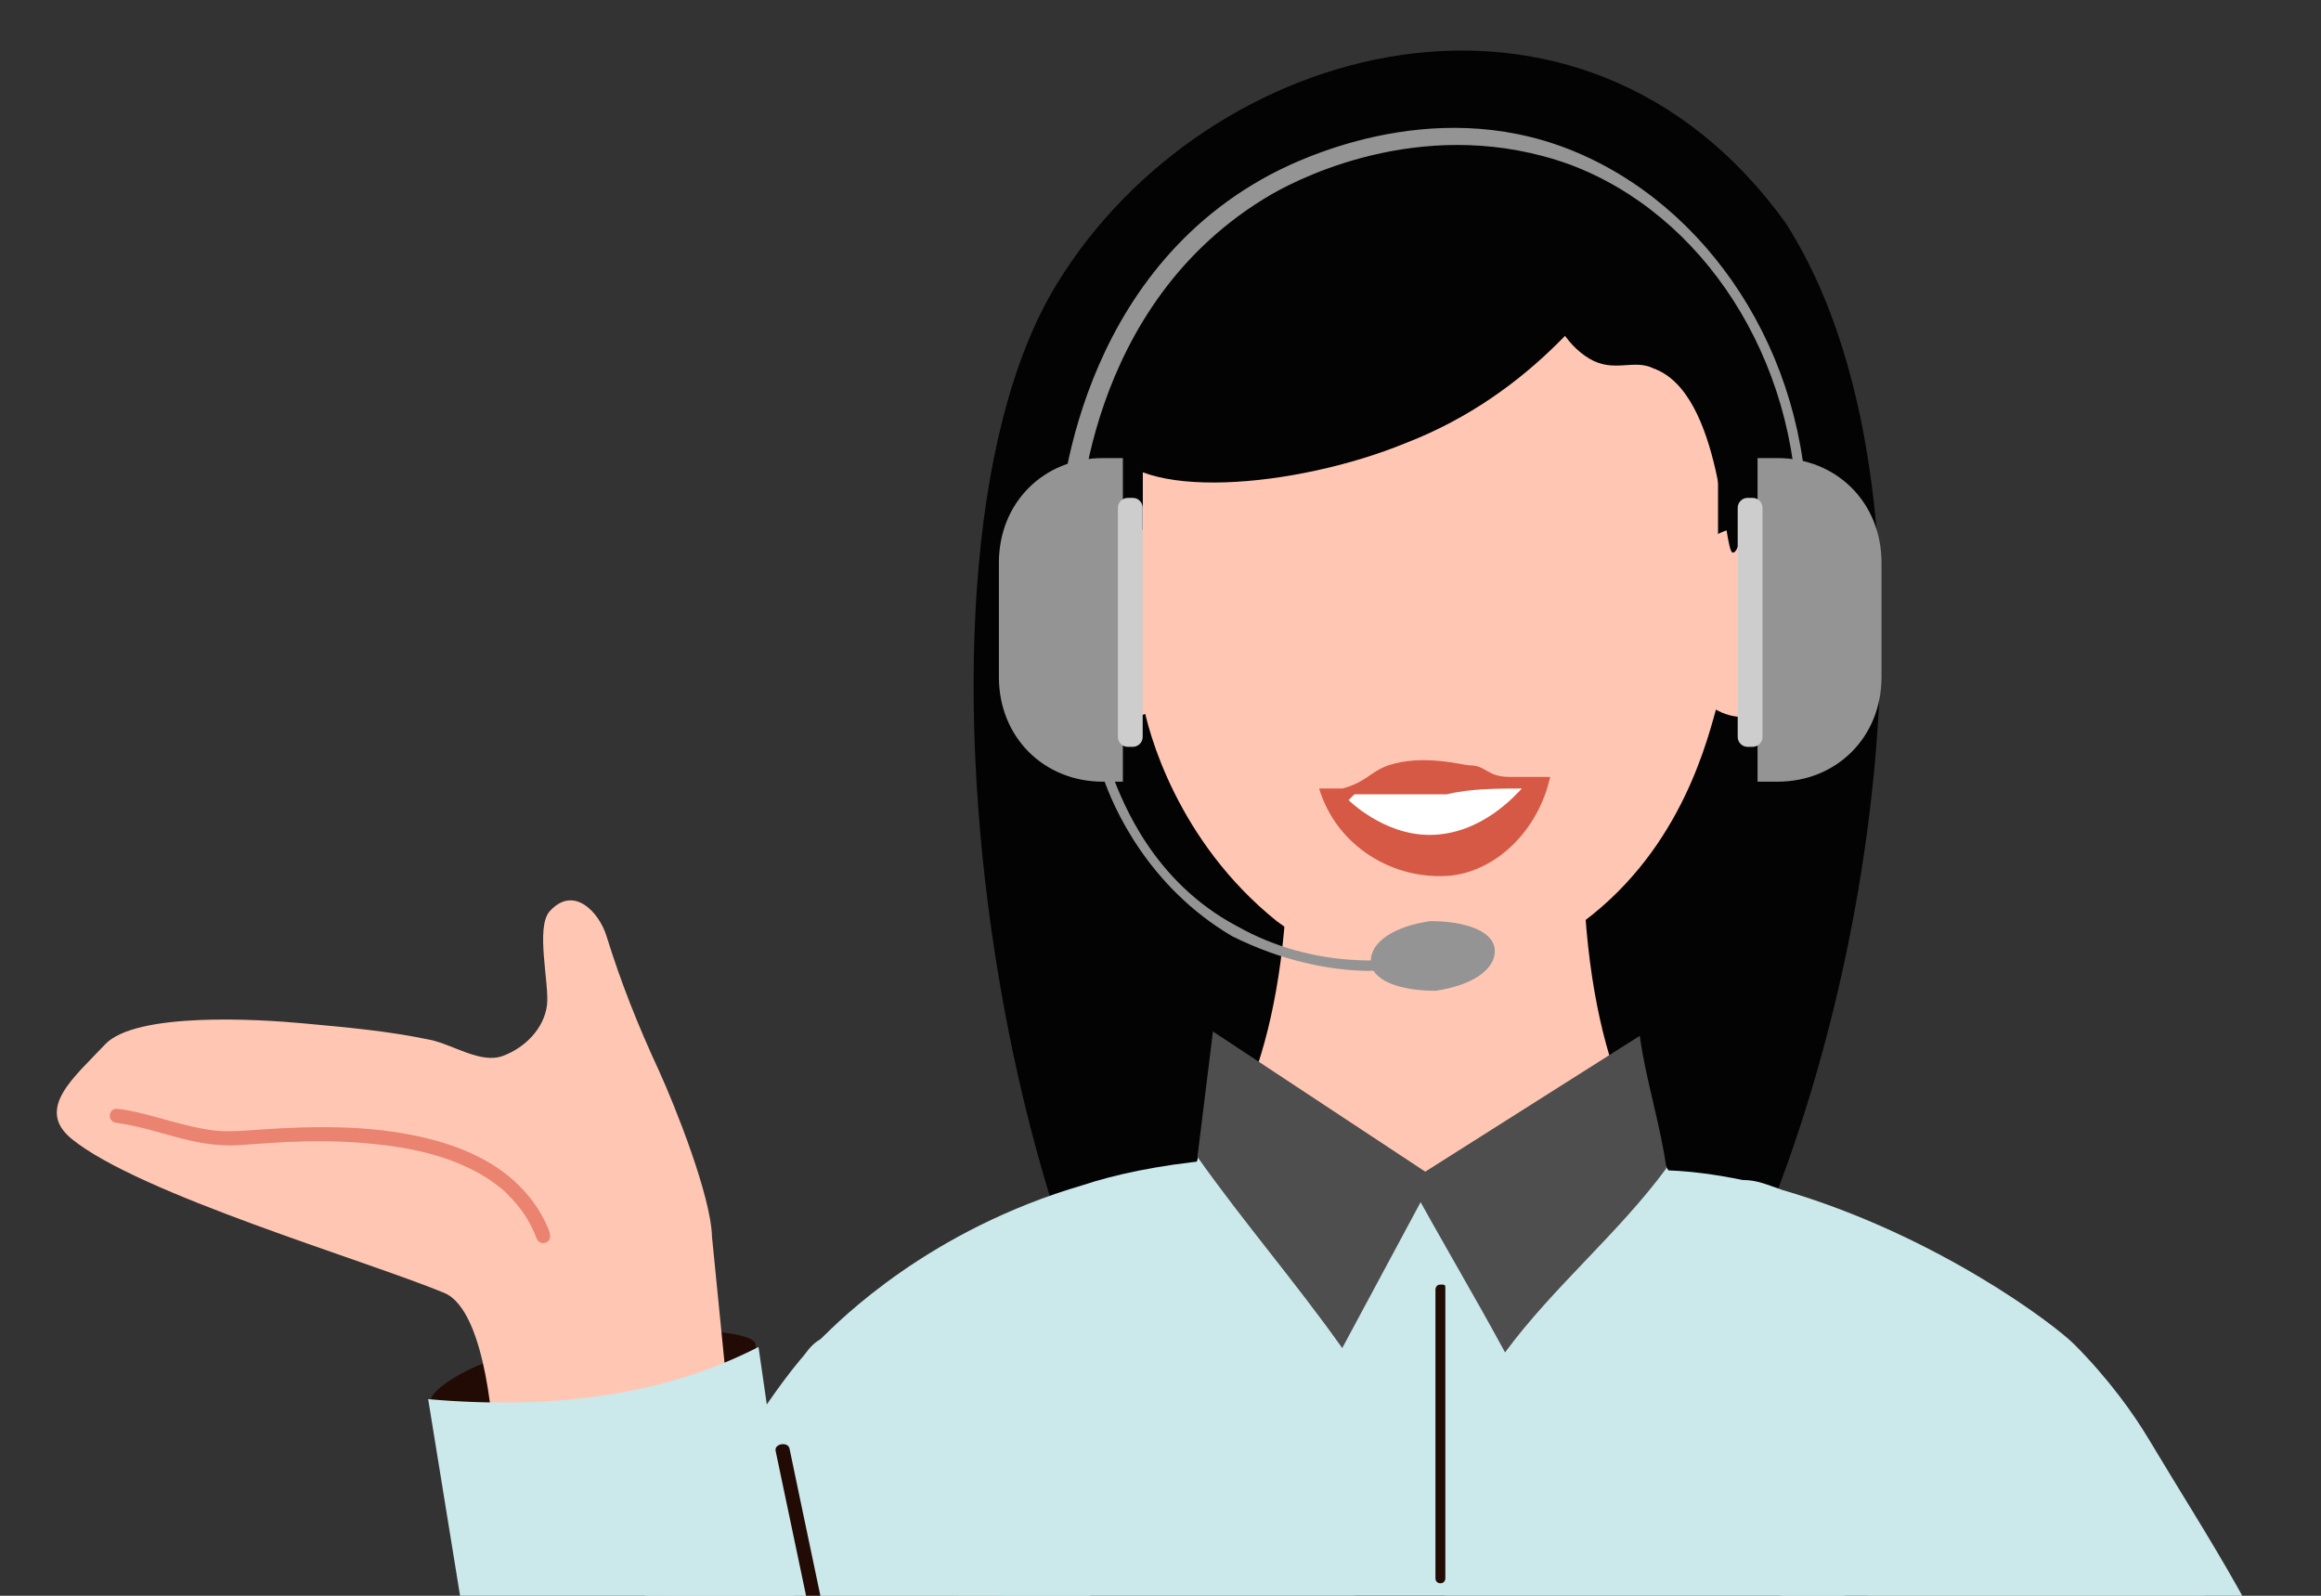 <svg width="80" height="55" viewBox="0 0 80 55" fill="none" xmlns="http://www.w3.org/2000/svg">
<rect x="0" y="0" width="80" height="55" fill="#333333" stroke="none"/>
<g clip-path="url(#clip0_7527_54273)">
<g clip-path="url(#clip1_7527_54273)">
<path d="M61.549 7.686C54.485 -2.121 41.598 1.368 36.446 9.755C30.052 20.112 35.059 48.925 43.801 53.698C58.355 63.375 71.036 22.496 61.549 7.686Z" fill="#030304"/>
<path d="M73.915 52.339C57.678 52.339 41.612 51.996 25.375 51.825C25.717 50.109 26.401 48.049 28.28 46.162C31.87 42.73 36.484 44.446 40.074 41.7C41.954 40.327 44.005 37.238 44.346 30.889C44.517 30.889 44.859 30.889 45.03 30.889C46.568 30.889 47.936 30.717 49.474 30.546C51.012 30.546 52.379 30.717 53.918 30.889C54.089 30.889 54.43 30.889 54.601 30.889C54.943 37.41 56.994 40.327 58.874 41.7C62.463 44.446 66.907 42.73 70.667 46.162C72.718 48.049 73.573 50.452 73.915 52.168V52.339Z" fill="#FFC7B3"/>
<path d="M49.474 7.036C48.449 7.036 47.765 7.036 46.911 7.036C42.638 7.551 39.391 11.154 39.391 15.444V24.196C39.562 25.226 40.587 29.001 44.005 31.747C46.056 33.291 48.107 33.806 49.133 33.978C49.133 33.978 49.133 33.978 49.304 33.978C49.304 33.978 49.304 33.978 49.474 33.978C50.671 33.806 52.722 33.291 54.602 31.747C58.02 29.173 58.875 25.398 59.217 24.196V15.444C59.217 11.154 55.969 7.551 51.696 7.036C50.842 7.036 50.158 7.036 49.304 7.036H49.474Z" fill="#FFC7B3"/>
<path d="M38.877 24.711C40.199 24.711 41.27 23.251 41.27 21.451C41.27 19.65 40.199 18.19 38.877 18.19C37.556 18.19 36.484 19.65 36.484 21.451C36.484 23.251 37.556 24.711 38.877 24.711Z" fill="#FFC7B3"/>
<path d="M60.072 24.711C61.394 24.711 62.465 23.251 62.465 21.451C62.465 19.65 61.394 18.19 60.072 18.19C58.751 18.19 57.68 19.65 57.68 21.451C57.68 23.251 58.751 24.711 60.072 24.711Z" fill="#FFC7B3"/>
<path d="M64.001 50.967C64.001 50.967 64.343 50.967 64.514 51.138C64.856 51.31 64.856 51.825 64.685 52.168H32.211C32.211 51.825 32.211 51.481 32.382 51.31C32.724 51.138 33.066 51.138 33.066 51.138C37.338 49.937 40.757 50.109 42.978 50.28C44.859 50.452 45.371 50.795 47.422 50.795C51.182 50.967 52.721 50.28 55.797 50.109C57.677 50.109 60.412 50.109 63.83 50.967H64.001Z" fill="white"/>
<path d="M47.422 44.274C47.935 44.789 48.618 45.132 49.302 44.96C50.327 44.789 50.669 43.931 50.669 43.759L47.422 44.274Z" fill="#030304"/>
<path d="M51.008 45.99C51.179 45.99 51.691 46.333 52.033 46.333C53.572 46.848 54.939 46.676 55.793 46.676C59.041 46.333 62.117 45.99 63.143 45.818C60.75 45.818 58.357 45.818 56.135 45.99H51.008Z" fill="#030304"/>
<path d="M47.932 45.99C47.761 45.99 47.248 46.333 46.906 46.333C45.368 46.848 44.001 46.676 43.146 46.676C39.899 46.333 36.822 45.99 35.797 45.818C38.19 45.818 40.583 45.818 42.804 45.99H47.932Z" fill="#030304"/>
<path d="M67.593 61.263H29.992C30.163 60.405 30.505 59.718 30.505 59.547C30.676 59.203 30.847 58.86 31.018 58.517C32.214 56.458 33.41 54.399 34.607 52.168C34.607 52.168 34.607 51.825 34.778 51.825C34.949 51.481 35.291 50.967 35.461 50.623C36.316 49.079 37.171 47.706 38.025 46.162C38.025 46.162 38.025 45.99 38.025 45.818C39.051 43.931 40.247 41.871 41.273 39.984C41.443 38.783 41.614 37.581 41.785 36.38C42.127 36.552 42.469 36.723 42.811 36.895C44.862 38.096 46.913 40.126 48.964 41.327C49.818 40.812 50.502 40.469 51.356 39.954C52.724 39.268 53.92 37.581 55.287 36.895C55.458 36.895 55.8 36.723 55.971 36.552C56.313 37.753 56.604 38.31 56.946 39.512C56.946 39.512 57.662 40.494 57.662 40.665C58.004 41.352 58.219 41.447 57.851 42.043C58.364 43.244 59.047 44.617 59.56 45.818C59.56 45.818 59.56 45.99 59.56 46.162C60.244 47.706 60.928 49.079 61.611 50.623C61.782 51.138 62.124 51.653 62.295 52.168C63.15 54.055 64.004 55.943 64.859 57.659C65.371 58.174 65.884 58.689 66.397 59.375C66.739 59.89 66.91 60.405 67.081 61.091L67.593 61.263Z" fill="#CBE8EB"/>
<path d="M36.141 52.34C34.774 54.742 33.236 57.144 31.868 59.547C31.526 60.062 31.356 60.577 31.014 61.091C31.014 61.091 31.014 61.091 31.014 61.263H19.562C19.904 60.748 20.075 60.062 20.417 59.547C21.272 57.831 22.297 56.115 23.323 54.399C24.177 53.026 24.861 51.825 25.715 50.623C26.57 49.422 27.424 48.221 28.279 47.02C30.501 46.333 32.894 47.02 34.432 48.393C35.116 49.079 35.458 49.765 35.799 50.452C35.799 50.967 35.97 51.481 36.141 51.825V52.168V52.34Z" fill="#FC9186"/>
<path d="M41.953 47.706C41.441 48.564 40.928 49.422 40.415 50.28C40.073 50.795 39.731 51.481 39.39 51.996C39.39 51.996 39.39 52.168 39.219 52.339C37.68 54.742 36.313 57.144 34.775 59.547C34.433 60.062 34.091 60.748 33.749 61.263H18.367C18.709 60.748 19.051 60.062 19.393 59.547C21.444 56.115 23.666 52.854 25.716 49.422C26.229 48.736 26.742 47.878 27.596 46.848C27.767 46.676 27.938 46.333 28.28 46.162C28.964 45.475 32.04 42.386 37.339 40.842C38.364 40.499 39.902 40.156 41.782 39.984C41.782 42.043 41.782 43.931 41.953 45.99C41.953 46.162 41.953 46.333 41.953 46.505C41.953 46.848 41.953 47.191 41.953 47.706Z" fill="#CBE8EB"/>
<path d="M79.383 61.263H68.103C67.761 60.748 67.419 60.062 67.078 59.547C65.71 57.144 64.172 54.742 62.805 52.34C62.805 51.996 62.805 51.481 63.147 50.967C63.317 50.28 63.83 49.251 64.685 48.564C66.223 47.02 68.616 46.505 70.838 47.191C71.863 48.393 72.718 49.765 73.572 51.138C74.256 52.168 74.94 53.369 75.623 54.399C76.649 56.115 77.674 57.831 78.529 59.547C78.871 60.062 79.041 60.748 79.383 61.263Z" fill="#FC9186"/>
<path d="M80.578 61.263H65.196C64.854 60.748 64.512 60.062 64.171 59.547C62.632 57.144 61.265 54.742 59.727 52.34C59.385 51.653 58.872 50.967 58.53 50.28C58.018 49.422 57.505 48.564 56.992 47.878C56.992 47.535 56.992 47.191 56.992 46.676C56.992 46.505 56.992 46.333 56.992 46.162C56.992 44.961 56.992 43.759 56.992 42.558C56.992 41.872 56.992 41.014 56.992 40.327C58.189 40.327 59.214 40.499 60.069 40.67C60.581 40.67 60.923 40.842 61.436 41.014C66.734 42.558 70.811 45.647 71.494 46.333C72.691 47.535 73.545 48.736 74.058 49.594C76.109 53.026 78.331 56.286 79.382 59.718C79.724 60.233 80.066 60.748 80.407 61.434L80.578 61.263Z" fill="#CBE8EB"/>
<path d="M49.471 40.493L46.264 46.463C44.66 44.199 42.877 42.14 41.273 39.875C41.452 38.434 41.63 36.993 41.808 35.552C44.303 37.199 46.798 38.846 49.293 40.493H49.471Z" fill="#4E4E4E"/>
<path d="M48.531 40.641C49.646 42.7 50.761 44.553 51.876 46.612C53.548 44.347 55.764 42.532 57.436 40.267C57.25 38.826 56.706 37.141 56.521 35.7C53.919 37.347 51.318 38.994 48.717 40.641H48.531Z" fill="#4E4E4E"/>
<path d="M49.648 54.57C49.648 54.57 49.477 54.57 49.477 54.399V44.446C49.477 44.446 49.477 44.274 49.648 44.274C49.818 44.274 49.818 44.274 49.818 44.446V54.399C49.818 54.399 49.818 54.57 49.648 54.57Z" fill="#210B04"/>
<path d="M45.07 27.177C45.269 27.177 45.667 27.177 46.265 27.177C47.061 26.977 47.26 26.578 47.857 26.378C49.051 25.978 50.445 26.378 50.644 26.378C51.241 26.378 51.241 26.777 52.037 26.777C52.634 26.777 53.032 26.777 53.431 26.777C53.032 28.576 51.639 29.975 50.047 30.175C48.056 30.375 46.066 29.176 45.468 27.177H45.07Z" fill="#D55945"/>
<path d="M46.484 27.577C46.484 27.577 47.679 28.776 49.271 28.776C51.063 28.776 52.257 27.377 52.456 27.177C51.66 27.177 50.664 27.177 49.868 27.377C48.674 27.377 47.679 27.377 46.683 27.377L46.484 27.577Z" fill="white"/>
<path d="M56.479 8.409C55.282 10.125 52.89 13.557 48.446 15.273C44.686 16.817 39.046 17.332 38.191 15.273C37.678 14.243 38.704 12.699 39.729 11.326C40.755 9.953 43.319 6.178 48.104 5.663C52.548 5.148 55.795 7.722 56.479 8.237V8.409Z" fill="#030304"/>
<path d="M53.405 10.125C53.405 10.811 53.918 11.841 54.773 12.356C55.627 12.87 56.311 12.356 56.995 12.699C59.387 13.557 59.387 19.048 59.729 19.048C60.071 19.048 60.413 16.646 59.729 13.9C59.045 11.154 57.336 9.267 56.311 8.237L53.234 10.125H53.405Z" fill="#030304"/>
<path d="M38.019 15.788H38.703V26.942H38.019C35.968 26.942 34.43 25.398 34.43 23.338V19.391C34.43 17.332 35.968 15.788 38.019 15.788Z" fill="#949494"/>
<path d="M39.044 17.16H38.873C38.684 17.16 38.531 17.314 38.531 17.504V25.397C38.531 25.587 38.684 25.741 38.873 25.741H39.044C39.233 25.741 39.386 25.587 39.386 25.397V17.504C39.386 17.314 39.233 17.16 39.044 17.16Z" fill="#CDCDCD"/>
<path d="M61.262 26.942H60.579V15.788H61.262C63.313 15.788 64.852 17.332 64.852 19.392V23.338C64.852 25.398 63.313 26.942 61.262 26.942Z" fill="#949494"/>
<path d="M60.237 25.741H60.408C60.597 25.741 60.75 25.587 60.75 25.398V17.504C60.75 17.314 60.597 17.16 60.408 17.16H60.237C60.048 17.16 59.895 17.314 59.895 17.504V25.398C59.895 25.587 60.048 25.741 60.237 25.741Z" fill="#CDCDCD"/>
<path d="M36.826 18.362H36.484C36.484 18.018 36.826 9.953 43.492 6.178C44.688 5.491 49.303 3.261 54.089 5.148C58.874 7.036 62.292 12.184 62.292 18.018H61.95C61.95 12.356 58.703 7.379 54.089 5.663C49.303 3.947 45.03 6.006 43.834 6.693C37.339 10.468 37.168 18.19 37.168 18.533L36.826 18.362Z" fill="#949494"/>
<path d="M47.245 33.463C45.878 33.463 44.169 33.12 42.459 32.262C39.554 30.546 38.358 27.8 38.016 26.77H38.358C38.699 27.628 39.725 30.374 42.63 31.918C45.365 33.463 48.099 33.12 49.125 32.948V33.291C48.783 33.291 48.099 33.463 47.074 33.463H47.245Z" fill="#949494"/>
<path d="M51.523 32.776C51.523 33.463 50.668 33.978 49.472 34.149C48.276 34.149 47.25 33.806 47.25 33.12C47.25 32.433 48.105 31.918 49.301 31.747C50.497 31.747 51.523 32.09 51.523 32.776Z" fill="#949494"/>
</g>
<path d="M25.804 52.316L16.827 53.772C16.358 53.848 15.914 53.528 15.838 53.059L14.851 48.308C14.774 47.839 16.482 46.983 16.951 46.907C16.951 46.907 19.532 46.35 21.365 46.023C23.198 45.697 25.964 45.857 26.04 46.325L26.519 51.335C26.595 51.804 26.274 52.249 25.805 52.325L25.804 52.316Z" fill="#210B04"/>
<path d="M24.541 42.629C24.511 41.239 23.269 38.121 22.705 36.887C21.979 35.315 21.416 33.904 20.903 32.258C20.655 31.454 19.781 30.486 18.948 31.407C18.448 31.959 18.94 33.903 18.854 34.644C18.75 35.456 18.091 36.113 17.331 36.394C16.571 36.674 15.618 36.004 14.825 35.838C13.31 35.524 11.986 35.414 10.45 35.271C8.915 35.127 4.689 34.87 3.624 35.995C2.595 37.096 1.184 38.208 2.474 39.256C4.794 41.148 12.539 43.418 15.307 44.559C16.833 45.186 17.019 49.782 17.019 49.782C18.933 50.925 23.122 49.685 25.101 48.264L24.541 42.629Z" fill="#FFC7B3"/>
<path d="M18.951 42.487C18.584 41.495 17.852 40.681 16.957 40.129C16.031 39.562 14.979 39.252 13.927 39.069C12.916 38.889 11.887 38.84 10.857 38.85C10.082 38.858 9.304 38.906 8.528 38.963C8.11 38.992 7.7 39.009 7.278 38.95C6.394 38.828 5.559 38.522 4.693 38.328C4.479 38.284 4.266 38.24 4.046 38.217C3.735 38.179 3.685 38.659 3.996 38.697C4.869 38.81 5.704 39.117 6.561 39.312C7.163 39.45 7.762 39.51 8.373 39.46C8.664 39.442 8.945 39.416 9.237 39.398C9.431 39.386 9.616 39.376 9.801 39.365C9.898 39.359 10.005 39.352 10.104 39.355C10.152 39.348 10.201 39.349 10.26 39.35C10.289 39.345 10.318 39.34 10.338 39.347C10.348 39.345 10.367 39.342 10.377 39.341C10.338 39.347 10.358 39.344 10.377 39.341C11.375 39.316 12.372 39.351 13.366 39.484C14.4 39.621 15.381 39.855 16.324 40.34C16.442 40.399 16.496 40.43 16.626 40.507C16.734 40.568 16.844 40.639 16.944 40.711C17.044 40.783 17.144 40.855 17.246 40.937C17.29 40.969 17.336 41.01 17.382 41.052C17.405 41.068 17.427 41.084 17.441 41.111C17.452 41.119 17.465 41.137 17.476 41.145C17.452 41.119 17.477 41.154 17.489 41.162C17.862 41.524 18.139 41.902 18.348 42.339C18.406 42.457 18.456 42.587 18.505 42.706C18.554 42.826 18.71 42.879 18.828 42.821C18.956 42.761 18.993 42.627 18.943 42.498L18.951 42.487Z" fill="#EA836F"/>
<path d="M28.526 62.921L17.435 64.721L14.758 48.224C19.091 48.601 22.925 48.077 26.144 46.425L28.526 62.921Z" fill="#CBE8EB"/>
<path d="M26.734 50.006C27.251 52.463 27.769 54.928 28.285 57.385C28.427 58.079 28.579 58.771 28.721 59.464C28.772 59.717 29.25 59.639 29.199 59.387C28.683 56.93 28.165 54.465 27.648 52.008C27.506 51.314 27.355 50.622 27.213 49.929C27.162 49.676 26.683 49.754 26.734 50.006Z" fill="#210B04"/>
</g>
<defs>
<clipPath id="clip0_7527_54273">
<rect width="80" height="55" fill="white"/>
</clipPath>
<clipPath id="clip1_7527_54273">
<rect width="62.213" height="61.263" fill="white" transform="translate(18.367)"/>
</clipPath>
</defs>
</svg>

